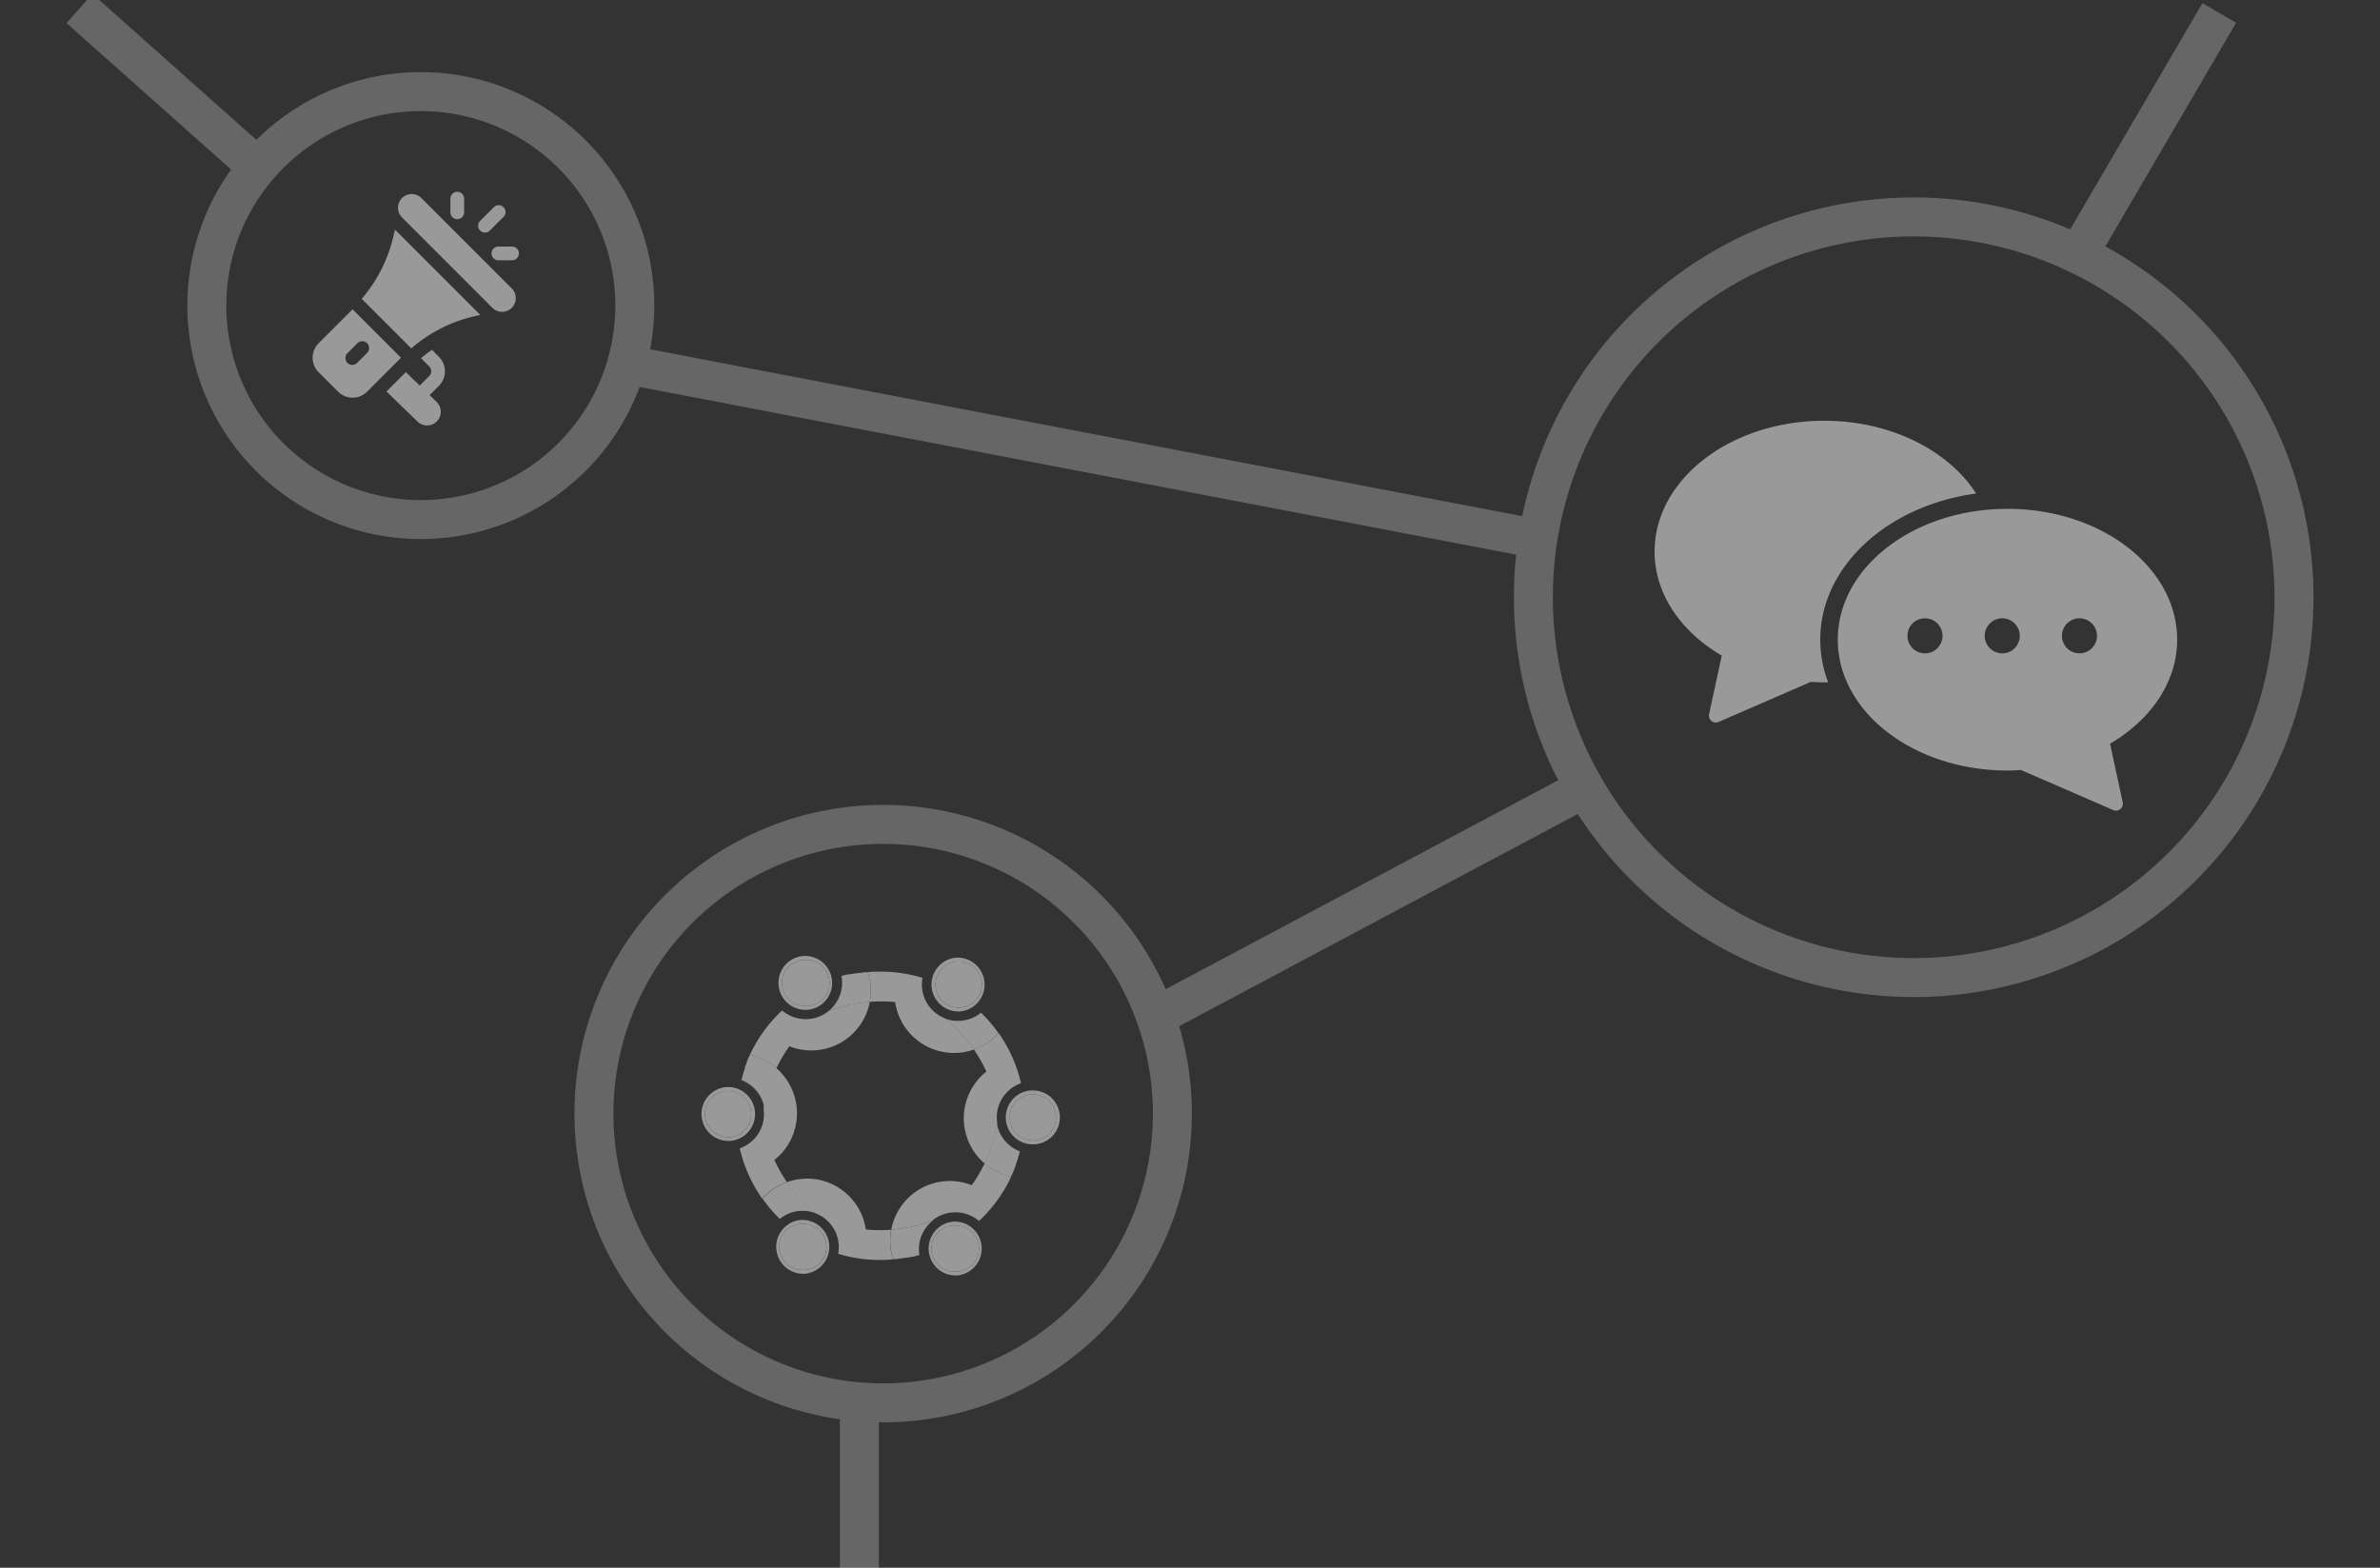 <?xml version="1.0" encoding="UTF-8" standalone="no"?>
<svg
   xmlns:dc="http://purl.org/dc/elements/1.1/"
   xmlns:cc="http://creativecommons.org/ns#"
   xmlns:rdf="http://www.w3.org/1999/02/22-rdf-syntax-ns#"
   xmlns:svg="http://www.w3.org/2000/svg"
   xmlns="http://www.w3.org/2000/svg"
   xmlns:sodipodi="http://sodipodi.sourceforge.net/DTD/sodipodi-0.dtd"
   xmlns:inkscape="http://www.inkscape.org/namespaces/inkscape"
   viewBox="0 0 610.75 402.3"
   version="1.1"
   id="svg68"
   sodipodi:docname="new_home.svg"
   inkscape:version="0.92.4 (5da689c313, 2019-01-14)">
  <rect x="0" y="0" width="610.75" height="402.3" fill="#333333" stroke="none"/>
  <sodipodi:namedview
     pagecolor="#ffffff"
     bordercolor="#666666"
     borderopacity="1"
     objecttolerance="10"
     gridtolerance="10"
     guidetolerance="10"
     inkscape:pageopacity="0"
     inkscape:pageshadow="2"
     inkscape:window-width="1366"
     inkscape:window-height="705"
     id="namedview70"
     showgrid="false"
     inkscape:zoom="1"
     inkscape:cx="305.375"
     inkscape:cy="201.14999"
     inkscape:window-x="-8"
     inkscape:window-y="-8"
     inkscape:window-maximized="1"
     inkscape:current-layer="svg68"
     inkscape:pagecheckerboard="false"
     showguides="false" />
  <defs
     id="defs4">
    <style
       id="style2">.cls-1{opacity:0.5;}.cls-2{fill:#fff;}.cls-3{opacity:0.4;}</style>
  </defs>
  <title
     id="title6">About</title>
  <path
     id="path852"
     style="opacity:0.25;fill:none;stroke:#ffffff;stroke-width:10;stroke-linecap:butt;stroke-linejoin:miter;stroke-miterlimit:4;stroke-dasharray:none;stroke-opacity:1"
     d="M 533.334,65.201 569.503,3.316 M 64.371,41.318 20.394,2.183 M 220.536,360.609 v 43.244 M 298.926,259.615 403.883,203.747 M 161.509,93.701 390.882,137.582 m 197.798,15.677 a 97.592,97.592 0 0 1 -97.592,97.592 97.592,97.592 0 0 1 -97.592,-97.592 97.592,97.592 0 0 1 97.592,-97.592 97.592,97.592 0 0 1 97.592,97.592 z M 300.853,285.763 a 74.218,74.218 0 0 1 -74.218,74.218 74.218,74.218 0 0 1 -74.218,-74.218 74.218,74.218 0 0 1 74.218,-74.218 74.218,74.218 0 0 1 74.218,74.218 z M 162.9,78.414 a 54.909,54.909 0 0 1 -54.909,54.909 54.909,54.909 0 0 1 -54.909,-54.909 54.909,54.909 0 0 1 54.909,-54.909 54.909,54.909 0 0 1 54.909,54.909 z"
     inkscape:connector-curvature="0" />
  <g
     transform="matrix(0.812,0,0,0.812,67.441,-18.29)"
     style="opacity:0.5"
     id="g44"
     class="cls-3">
    <path
       style="fill:#ffffff"
       inkscape:connector-curvature="0"
       id="path40"
       d="m 492.2,224.68 c 0,-23.18 21.35,-42.46 49.28,-46.19 -8.78,-13.62 -27,-23 -48,-23 -29.62,0 -53.63,18.51 -53.63,41.35 0,13.43 8.35,25.33 21.22,32.87 l -4,18.52 a 2.18,2.18 0 0 0 0.75,2.13 2.14,2.14 0 0 0 0.92,0.45 2.18,2.18 0 0 0 1.33,-0.13 L 489.24,238 c 1.39,0.1 2.81,0.17 4.23,0.17 0.41,0 0.81,0 1.22,-0.05 a 37.93,37.93 0 0 1 -2.49,-13.44 z"
       class="cls-2" />
    <path
       style="fill:#ffffff"
       inkscape:connector-curvature="0"
       id="path42"
       d="m 605,224.68 c 0,-22.84 -24,-41.35 -53.63,-41.35 -29.63,0 -53.63,18.51 -53.63,41.35 0,22.84 24,41.34 53.63,41.34 1.42,0 2.84,-0.07 4.23,-0.17 l 29.2,12.67 a 2.23,2.23 0 0 0 1.32,0.14 2.26,2.26 0 0 0 0.92,-0.45 2.18,2.18 0 0 0 0.75,-2.14 l -4,-18.51 C 596.61,250 605,238.11 605,224.68 Z M 525.31,229 a 5.54,5.54 0 1 1 5.53,-5.54 5.54,5.54 0 0 1 -5.53,5.54 z m 24.41,0 a 5.54,5.54 0 1 1 5.54,-5.54 5.54,5.54 0 0 1 -5.54,5.54 z m 24.42,0 a 5.54,5.54 0 1 1 5.53,-5.54 5.54,5.54 0 0 1 -5.53,5.54 z"
       class="cls-2" />
  </g>
  <g
     transform="matrix(1.114,0,0,1.114,-36.913,-53.195)"
     style="opacity:0.5"
     id="g60"
     class="cls-3">
    <path
       style="fill:#ffffff"
       inkscape:connector-curvature="0"
       id="path46"
       d="m 130.11,93.28 a 3.16,3.16 0 0 0 -4.46,4.47 l 21,21 a 3.16,3.16 0 0 0 4.47,-4.46 z"
       class="cls-2" />
    <path
       style="fill:#ffffff"
       inkscape:connector-curvature="0"
       id="path48"
       d="m 123.93,101.44 a 33.84,33.84 0 0 1 -7.48,15.15 L 127.88,128 A 33.76,33.76 0 0 1 143,120.47 l 0.79,-0.16 -19.66,-19.66 z"
       class="cls-2" />
    <path
       style="fill:#ffffff"
       inkscape:connector-curvature="0"
       id="path50"
       d="m 114.35,119 -7.81,7.81 a 4.73,4.73 0 0 0 0,6.69 l 4.47,4.47 a 4.73,4.73 0 0 0 6.69,0 l 7.81,-7.81 z m 1.12,12.27 a 1.58,1.58 0 1 1 -2.23,-2.23 l 2.23,-2.23 a 1.59,1.59 0 0 1 2.23,0 1.57,1.57 0 0 1 0,2.23 z"
       class="cls-2" />
    <path
       style="fill:#ffffff"
       inkscape:connector-curvature="0"
       id="path52"
       d="m 134.24,129.93 -1.59,-1.6 a 31.32,31.32 0 0 0 -2.54,1.92 l 1.9,1.91 a 1.57,1.57 0 0 1 0,2.23 l -2.18,2.18 -3.2,-3.11 -4.47,4.47 7.16,6.93 a 3.154,3.154 0 0 0 4.46,-4.46 l -1.68,-1.63 2.14,-2.15 a 4.72,4.72 0 0 0 0,-6.69 z"
       class="cls-2" />
    <path
       style="fill:#ffffff"
       inkscape:connector-curvature="0"
       id="path54"
       d="m 136.89,93.51 v 3.15 a 1.58,1.58 0 1 0 3.16,0 v -3.15 a 1.58,1.58 0 0 0 -3.16,0 z"
       class="cls-2" />
    <path
       style="fill:#ffffff"
       inkscape:connector-curvature="0"
       id="path56"
       d="m 151.09,104.55 h -3.15 a 1.58,1.58 0 1 0 0,3.16 h 3.15 a 1.58,1.58 0 0 0 0,-3.16 z"
       class="cls-2" />
    <path
       style="fill:#ffffff"
       inkscape:connector-curvature="0"
       id="path58"
       d="m 145.9,100.93 3.15,-3.15 a 1.58,1.58 0 1 0 -2.23,-2.23 l -3.15,3.15 a 1.58,1.58 0 0 0 2.23,2.23 z"
       class="cls-2" />
  </g>
  <g
     transform="translate(-21.675,-41.685)"
     style="opacity:0.5"
     id="g116"
     class="cls-4">
    <path
       style="fill:#ffffff"
       inkscape:connector-curvature="0"
       id="path62"
       d="m 286.72,334.35 a 5.93,5.93 0 0 1 -0.34,-11.85 h 0.35 a 5.93,5.93 0 0 1 0.34,11.85 h -0.35 m 0,-12.85 h -0.4 a 6.92,6.92 0 0 0 0.39,13.83 h 0.4 a 6.92,6.92 0 0 0 -0.39,-13.83"
       class="cls-2" />
    <path
       style="fill:#ffffff"
       inkscape:connector-curvature="0"
       id="path64"
       d="m 286.73,322.49 h -0.35 a 5.93,5.93 0 0 0 0.34,11.85 h 0.35 a 5.93,5.93 0 0 0 -0.34,-11.85"
       class="cls-2" />
    <path
       style="fill:#ffffff"
       inkscape:connector-curvature="0"
       id="path66"
       d="m 282.26,340.91 c 0,0.07 -0.05,0.15 -0.08,0.22 -0.32,0.83 -0.67,1.65 -1,2.46 v 0 c 0.41,-0.88 0.78,-1.77 1.12,-2.68 m 0.82,-2.46 -0.18,0.59 q -0.22,0.75 -0.51,1.5 a 1.09,1.09 0 0 1 -0.05,0.17 c 0.27,-0.75 0.52,-1.5 0.74,-2.26 m 0.36,-1.32 c -0.05,0.22 -0.11,0.43 -0.17,0.64 -0.06,0.21 -0.11,0.41 -0.17,0.61 v 0.05 c 0.12,-0.43 0.24,-0.86 0.35,-1.3 v 0 m -5.86,-7 a 9.29,9.29 0 0 0 5.86,7 9.31,9.31 0 0 1 -5.49,-5.62 9.69,9.69 0 0 1 -0.37,-1.35 m 0.31,-23.4 a 15.39,15.39 0 0 1 -6.33,4.26 38.58,38.58 0 0 1 3.19,5.64 15.26,15.26 0 0 0 -2.51,21.44 14.33,14.33 0 0 0 2.05,2.14 38,38 0 0 0 3.24,-10.39 9.31,9.31 0 0 1 6.11,-10.21 37.13,37.13 0 0 0 -5.75,-12.88 v 0 m -0.32,-0.44 0.27,0.38 -0.27,-0.38 m -0.49,-0.66 c 0.1,0.13 0.2,0.25 0.29,0.39 a 4,4 0 0 0 -0.29,-0.39 m -10.29,-2.05 v 0 m 0,0 v 0 m 0,0 v 0 m -2.54,-0.6 v 0 a 9.15,9.15 0 0 0 1.65,0.46 8.67,8.67 0 0 0 0.89,0.13 9.4,9.4 0 0 1 -2.54,-0.6 m 10.49,-0.23 c 0.37,0.4 0.73,0.8 1.08,1.21 -0.32,-0.37 -0.64,-0.73 -1,-1.09 l -0.11,-0.12 m -1.22,-1.25 0.49,0.5 -0.49,-0.5"
       class="cls-2" />
    <path
       style="fill:#ffffff"
       inkscape:connector-curvature="0"
       id="path68"
       d="m 267.54,300.26 a 5.93,5.93 0 0 1 -0.34,-11.84 h 0.35 a 5.922,5.922 0 0 1 0.33,11.84 h -0.34 m 0,-12.84 h -0.41 a 6.92,6.92 0 0 0 0.4,13.82 h 0.4 a 6.92,6.92 0 0 0 -0.39,-13.82"
       class="cls-2" />
    <path
       style="fill:#ffffff"
       inkscape:connector-curvature="0"
       id="path70"
       d="m 277.84,306.7 v 0 0 0 l -0.05,-0.06 m -0.47,-0.65 a 0.76,0.76 0 0 1 0.11,0.14 l 0.09,0.13 -0.2,-0.27 m -1.57,-1.99 0.39,0.48 0.39,0.47 v 0 l 0.39,0.5 0.13,0.18 c -0.43,-0.57 -0.87,-1.13 -1.33,-1.67 m -9,-0.38 v 0 m 0,0 v 0 m 0,0 v 0 m 7.22,-1.58 0.11,0.11 c 0.16,0.16 0.32,0.32 0.47,0.49 l 0.15,0.15 -0.73,-0.75 m -0.49,-0.5 a 9.3,9.3 0 0 1 -5.91,2.11 h -0.75 0.75 a 9.32,9.32 0 0 0 5.91,-2.11 v 0 m -35.83,-9.14 v 0 a 9.35,9.35 0 0 1 -3.35,8.77 v 0 a 9.67,9.67 0 0 0 1.23,-1.13 9.35,9.35 0 0 0 2.12,-7.58 m 1.6,-0.41 h -0.18 0.18 m 0.9,-0.2 h -0.08 0.08 m 1.41,-0.26 -0.26,0.05 0.26,-0.05 m 2.34,-0.31 h -0.37 l -1.62,0.21 c 0.66,-0.1 1.32,-0.18 2,-0.25 m 3.76,-0.19 c -1.09,0 -2.18,0 -3.27,0.14 a 15.15,15.15 0 0 1 0.52,7.61 c 1,-0.07 1.92,-0.11 2.89,-0.11 1.2,0 2.4,0.06 3.6,0.17 a 15.28,15.28 0 0 0 17.32,12.9 16.49,16.49 0 0 0 2.87,-0.71 37.36,37.36 0 0 0 -7.38,-8 9.31,9.31 0 0 1 -5.78,-10.4 36.93,36.93 0 0 0 -10.77,-1.6"
       class="cls-2" />
    <path
       style="fill:#ffffff"
       inkscape:connector-curvature="0"
       id="path72"
       d="m 273.45,301.53 a 9.32,9.32 0 0 1 -5.91,2.11 h -0.75 -0.07 a 8.67,8.67 0 0 1 -0.89,-0.13 9.15,9.15 0 0 1 -1.65,-0.46 37.36,37.36 0 0 1 7.38,8 15.39,15.39 0 0 0 6.33,-4.26 v 0 0 l -0.27,-0.38 -0.09,-0.13 a 0.76,0.76 0 0 0 -0.11,-0.14 c -0.09,-0.14 -0.19,-0.26 -0.29,-0.39 l -0.13,-0.18 -0.39,-0.5 v 0 l -0.39,-0.47 -0.39,-0.48 c -0.35,-0.41 -0.71,-0.81 -1.08,-1.21 l -0.15,-0.15 c -0.15,-0.17 -0.31,-0.33 -0.47,-0.49 l -0.11,-0.11 -0.49,-0.5 v 0"
       class="cls-2" />
    <path
       style="fill:#ffffff"
       inkscape:connector-curvature="0"
       id="path74"
       d="m 267.55,288.41 h -0.35 a 5.93,5.93 0 0 0 0.34,11.84 h 0.34 a 5.922,5.922 0 0 0 -0.33,-11.84"
       class="cls-2" />
    <path
       style="fill:#ffffff"
       inkscape:connector-curvature="0"
       id="path76"
       d="m 228.43,299.83 a 5.922,5.922 0 0 1 -0.34,-11.84 h 0.35 a 5.922,5.922 0 0 1 0.33,11.84 h -0.34 m 0,-12.84 H 228 a 6.92,6.92 0 0 0 0.4,13.83 h 0.4 A 6.92,6.92 0 0 0 228.41,287"
       class="cls-2" />
    <path
       style="fill:#ffffff"
       inkscape:connector-curvature="0"
       id="path78"
       d="m 244.88,298.77 a 38,38 0 0 0 -10.6,2.38 9.33,9.33 0 0 1 -11.91,-0.18 37.25,37.25 0 0 0 -8.28,11.42 15.28,15.28 0 0 1 6.86,3.35 37.81,37.81 0 0 1 3.29,-5.58 15.26,15.26 0 0 0 19.82,-8.55 15.08,15.08 0 0 0 0.82,-2.84 M 239,292 l -1.42,0.37 v 0 l 1.11,-0.29 L 239,292 m 1,-0.22 -0.82,0.18 h 0.19 l 0.53,-0.12 h 0.1 m 1.23,-0.23 c -0.39,0.06 -0.77,0.13 -1.15,0.21 h 0.13 l 0.56,-0.11 0.3,-0.06 h 0.16 m 0.61,-0.11 -0.35,0.06 h 0.28 0.07 m 2.48,-0.3 h -0.49 0.49 v 0"
       class="cls-2" />
    <path
       style="fill:#ffffff"
       inkscape:connector-curvature="0"
       id="path80"
       d="m 244.36,291.16 v 0 h -0.49 c -0.67,0.07 -1.33,0.15 -2,0.25 h -0.07 -0.28 l -0.26,0.05 h -0.16 l -0.3,0.06 -0.56,0.11 h -0.13 -0.08 -0.1 l -0.53,0.12 h -0.19 -0.18 l -0.31,0.08 -1.11,0.29 a 9.35,9.35 0 0 1 -2.11,7.88 9.67,9.67 0 0 1 -1.22,1.18 38,38 0 0 1 10.6,-2.38 15.15,15.15 0 0 0 -0.52,-7.61"
       class="cls-2" />
    <path
       style="fill:#ffffff"
       inkscape:connector-curvature="0"
       id="path82"
       d="m 217.65,325.81 c 0,0.11 0,0.22 0,0.33 v 0 c 0,-0.1 0,-0.21 0,-0.32 m -4.94,-10 c -0.07,0.19 -0.14,0.38 -0.2,0.58 -0.06,0.2 -0.17,0.52 -0.25,0.79 v 0 c 0.14,-0.47 0.29,-0.94 0.46,-1.41 m 0.26,-0.72 -0.08,0.2 0.08,-0.2 m 0.38,-1 -0.06,0.18 0.06,-0.18"
       class="cls-2" />
    <path
       style="fill:#ffffff"
       inkscape:connector-curvature="0"
       id="path84"
       d="m 228.44,288 h -0.35 a 5.922,5.922 0 0 0 0.34,11.84 h 0.34 A 5.922,5.922 0 0 0 228.44,288"
       class="cls-2" />
    <path
       style="fill:#ffffff"
       inkscape:connector-curvature="0"
       id="path86"
       d="m 208.5,333.49 a 5.93,5.93 0 0 1 -0.34,-11.85 h 0.35 a 5.93,5.93 0 0 1 0.34,11.85 h -0.35 m 0,-12.85 h -0.4 a 6.92,6.92 0 0 0 0.39,13.82 h 0.4 a 6.92,6.92 0 0 0 -0.39,-13.83"
       class="cls-2" />
    <path
       style="fill:#ffffff"
       inkscape:connector-curvature="0"
       id="path88"
       d="m 219.91,352.47 0.54,0.61 0.1,0.1 c -0.22,-0.23 -0.43,-0.47 -0.64,-0.71 m 7.06,-0.1 a 9.24,9.24 0 0 0 -5.18,2.08 l -0.49,-0.48 0.49,0.48 a 9.25,9.25 0 0 1 5.18,-2.08 m 0,0 v 0 m 0,0 v 0 m 0,0 v 0 m 0,0 v 0 m 0,0 v 0 m 1.1,0 a 9.52,9.52 0 0 1 2.86,0.62 v 0 a 10.06,10.06 0 0 0 -1.65,-0.46 8.17,8.17 0 0 0 -1.21,-0.15 m 0,0 v 0 m 0,0 v 0 m -9.36,-1.22 0.14,0.18 -0.14,-0.18 m -7,-32.28 a 9.31,9.31 0 0 1 5.49,5.62 9.56,9.56 0 0 1 0.37,1.34 9.32,9.32 0 0 0 -5.86,-7 m 0.46,-1.64 c -0.17,0.55 -0.32,1.09 -0.46,1.64 v 0 c 0.05,-0.21 0.11,-0.43 0.17,-0.64 0.06,-0.21 0.07,-0.25 0.1,-0.38 l 0.18,-0.59 v 0 m 8.7,-1.47 a 37.72,37.72 0 0 0 -3.25,10.39 9.29,9.29 0 0 1 -6.1,10.21 36.85,36.85 0 0 0 5.74,12.88 c 0.38,0.54 0.77,1.06 1.17,1.57 -0.4,-0.51 -0.79,-1 -1.17,-1.57 a 15.27,15.27 0 0 1 6.33,-4.25 38.63,38.63 0 0 1 -3.18,-5.65 15.27,15.27 0 0 0 2.5,-21.45 15.81,15.81 0 0 0 -2,-2.13 m -8.06,-0.46 -0.18,0.52 v -0.11 a 2.5,2.5 0 0 1 0.09,-0.25 c 0,-0.05 0,-0.11 0,-0.16 m 0.4,-1 c -0.11,0.27 -0.22,0.55 -0.32,0.82 l 0.09,-0.23 c 0.05,-0.16 0.12,-0.32 0.18,-0.48 a 0.37,0.37 0 0 1 0,-0.11 m 0.8,-1.87 c -0.26,0.56 -0.5,1.12 -0.74,1.69 a 1.6,1.6 0 0 0 0.1,-0.23 c 0.18,-0.43 0.37,-0.86 0.56,-1.28 a 1.42,1.42 0 0 0 0.08,-0.18 v 0"
       class="cls-2" />
    <path
       style="fill:#ffffff"
       inkscape:connector-curvature="0"
       id="path90"
       d="m 214.09,312.39 a 1.42,1.42 0 0 1 -0.08,0.18 c -0.19,0.42 -0.38,0.85 -0.56,1.28 a 1.6,1.6 0 0 1 -0.1,0.23 l -0.06,0.18 a 0.37,0.37 0 0 0 0,0.11 c -0.06,0.16 -0.13,0.32 -0.18,0.48 l -0.09,0.23 -0.08,0.2 c 0,0.05 0,0.11 0,0.16 a 2.5,2.5 0 0 0 -0.09,0.25 v 0.11 c -0.17,0.47 -0.32,0.94 -0.46,1.41 v 0 l -0.18,0.59 c 0,0.13 -0.07,0.25 -0.1,0.38 -0.03,0.13 -0.12,0.43 -0.17,0.64 v 0 a 9.32,9.32 0 0 1 5.86,7 c 0,0.11 0,0.22 0,0.32 a 37.72,37.72 0 0 1 3.2,-10.4 15.28,15.28 0 0 0 -6.86,-3.35"
       class="cls-2" />
    <path
       style="fill:#ffffff"
       inkscape:connector-curvature="0"
       id="path92"
       d="m 208.51,321.63 h -0.35 a 5.93,5.93 0 0 0 0.34,11.85 h 0.35 a 5.93,5.93 0 0 0 -0.34,-11.85"
       class="cls-2" />
    <path
       style="fill:#ffffff"
       inkscape:connector-curvature="0"
       id="path94"
       d="m 227.68,367.57 a 5.922,5.922 0 0 1 -0.33,-11.84 h 0.34 a 5.922,5.922 0 0 1 0.34,11.84 h -0.35 m 0,-12.84 h -0.4 a 6.92,6.92 0 0 0 0.39,13.82 h 0.41 a 6.92,6.92 0 0 0 -0.4,-13.82"
       class="cls-2" />
    <path
       style="fill:#ffffff"
       inkscape:connector-curvature="0"
       id="path96"
       d="m 220.55,353.18 c 0.24,0.27 0.49,0.53 0.75,0.79 l -0.12,-0.13 -0.47,-0.48 -0.16,-0.18 m 6.42,-0.81 v 0 m 0,0 v 0 m 0,0 v 0 m 0,0 v 0 m 0,0 v 0 m 1.1,0 v 0 m 0,0 v 0 m -0.46,0 h -0.6 0.6 v 0 m -8.77,-1 c 0.32,0.39 0.65,0.78 1,1.16 -0.29,-0.33 -0.58,-0.66 -0.86,-1 l -0.13,-0.16 m -0.41,-0.52 0.27,0.34 -0.07,-0.09 a 2.43,2.43 0 0 1 -0.2,-0.25 m 10.26,-6.7 a 16.69,16.69 0 0 0 -2.22,0.16 15.56,15.56 0 0 0 -2.88,0.72 37.83,37.83 0 0 0 7.38,8 9.33,9.33 0 0 1 5.79,10.4 36.82,36.82 0 0 0 10.83,1.57 q 1.64,0 3.27,-0.15 v 0 a 15.26,15.26 0 0 1 -0.52,-7.61 c -1,0.08 -1.92,0.11 -2.88,0.11 -1.21,0 -2.41,-0.05 -3.61,-0.17 a 15.27,15.27 0 0 0 -15.09,-13.06"
       class="cls-2" />
    <path
       style="fill:#ffffff"
       inkscape:connector-curvature="0"
       id="path98"
       d="m 223.67,345 a 15.27,15.27 0 0 0 -6.33,4.25 c 0.38,0.54 0.77,1.06 1.17,1.57 a 2.43,2.43 0 0 0 0.2,0.25 l 0.07,0.09 0.14,0.18 0.13,0.16 c 0.28,0.34 0.57,0.67 0.86,1 0.29,0.33 0.42,0.48 0.64,0.71 l 0.16,0.18 0.47,0.48 0.12,0.13 0.49,0.48 a 9.24,9.24 0 0 1 5.18,-2.08 h 0.12 0.6 0.5 a 8.17,8.17 0 0 1 1.21,0.15 10.06,10.06 0 0 1 1.65,0.46 37.83,37.83 0 0 1 -7.38,-8"
       class="cls-2" />
    <path
       style="fill:#ffffff"
       inkscape:connector-curvature="0"
       id="path100"
       d="m 253.43,364.51 c -0.68,0.1 -1.37,0.19 -2.07,0.26 h 0.37 c 0.57,-0.07 1.13,-0.14 1.69,-0.23 v 0 m 0.47,-0.08 h -0.16 0.16 m 1.27,-0.24 v 0 m 1,-0.23 -0.26,0.06 0.26,-0.06 m 4.78,-9.14 v 0 a 9.27,9.27 0 0 0 -3.34,8.76 9.3,9.3 0 0 1 3.35,-8.77"
       class="cls-2" />
    <path
       style="fill:#ffffff"
       inkscape:connector-curvature="0"
       id="path102"
       d="m 227.69,355.72 h -0.34 a 5.922,5.922 0 0 0 0.33,11.84 H 228 a 5.922,5.922 0 0 0 -0.34,-11.84"
       class="cls-2" />
    <path
       style="fill:#ffffff"
       inkscape:connector-curvature="0"
       id="path104"
       d="m 266.79,368 a 5.922,5.922 0 0 1 -0.33,-11.84 h 0.35 a 5.922,5.922 0 0 1 0.33,11.84 h -0.35 m 0,-12.84 h -0.4 a 6.92,6.92 0 0 0 0.39,13.82 h 0.41 a 6.92,6.92 0 0 0 -0.4,-13.82"
       class="cls-2" />
    <path
       style="fill:#ffffff"
       inkscape:connector-curvature="0"
       id="path106"
       d="m 282.34,340.71 c 0,0.06 0,0.13 -0.08,0.2 -0.08,0.07 0.05,-0.14 0.08,-0.2 m -8,-0.47 a 37.71,37.71 0 0 1 -3.3,5.58 15.26,15.26 0 0 0 -20.64,11.39 37.43,37.43 0 0 0 10.6,-2.38 9.31,9.31 0 0 1 11.9,0.18 37,37 0 0 0 8.28,-11.42 15.19,15.19 0 0 1 -6.85,-3.35 m 8.8,-1.81 v 0 0 m -5.56,-8.58 v 0 c 0,0.1 0,0.2 0.05,0.31 0,-0.11 0,-0.21 -0.05,-0.31"
       class="cls-2" />
    <path
       style="fill:#ffffff"
       inkscape:connector-curvature="0"
       id="path108"
       d="m 277.53,329.85 a 38,38 0 0 1 -3.24,10.39 15.19,15.19 0 0 0 6.85,3.35 v 0 c 0.37,-0.81 0.72,-1.63 1,-2.46 0,-0.07 0.05,-0.15 0.08,-0.22 0.03,-0.07 0.05,-0.14 0.08,-0.2 a 1.09,1.09 0 0 0 0.05,-0.17 q 0.28,-0.75 0.51,-1.5 l 0.18,-0.59 v -0.07 c 0.06,-0.2 0.12,-0.41 0.17,-0.61 0.05,-0.2 0.12,-0.42 0.17,-0.64 v 0 a 9.29,9.29 0 0 1 -5.86,-7 c 0,-0.11 0,-0.21 -0.05,-0.31"
       class="cls-2" />
    <path
       style="fill:#ffffff"
       inkscape:connector-curvature="0"
       id="path110"
       d="m 251.36,364.77 -0.49,0.05 0.49,-0.05 m 2.38,-0.32 -0.31,0.06 0.31,-0.06 m 1.38,-0.25 h -0.14 l -0.56,0.11 -0.3,0.06 h -0.22 l 1.22,-0.23 m 0.81,-0.18 h -0.11 l -0.53,0.11 h -0.12 l 0.76,-0.17 m 1.69,-0.43 -1.12,0.29 -0.31,0.08 c 0.48,-0.11 0.95,-0.24 1.43,-0.37"
       class="cls-2" />
    <path
       style="fill:#ffffff"
       inkscape:connector-curvature="0"
       id="path112"
       d="m 261,354.83 a 37.43,37.43 0 0 1 -10.61,2.38 15.26,15.26 0 0 0 0.52,7.61 v 0 l 0.49,-0.05 c 0.7,-0.07 1.39,-0.16 2.07,-0.26 l 0.31,-0.06 h 0.16 0.22 l 0.3,-0.06 0.56,-0.11 h 0.14 v 0 h 0.12 l 0.53,-0.11 h 0.11 l 0.26,-0.06 0.31,-0.08 1.12,-0.29 v 0 a 9.27,9.27 0 0 1 3.34,-8.76"
       class="cls-2" />
    <path
       style="fill:#ffffff"
       inkscape:connector-curvature="0"
       id="path114"
       d="m 266.81,356.15 h -0.35 a 5.922,5.922 0 0 0 0.33,11.84 h 0.35 a 5.922,5.922 0 0 0 -0.33,-11.84"
       class="cls-2" />
  </g>
</svg>
